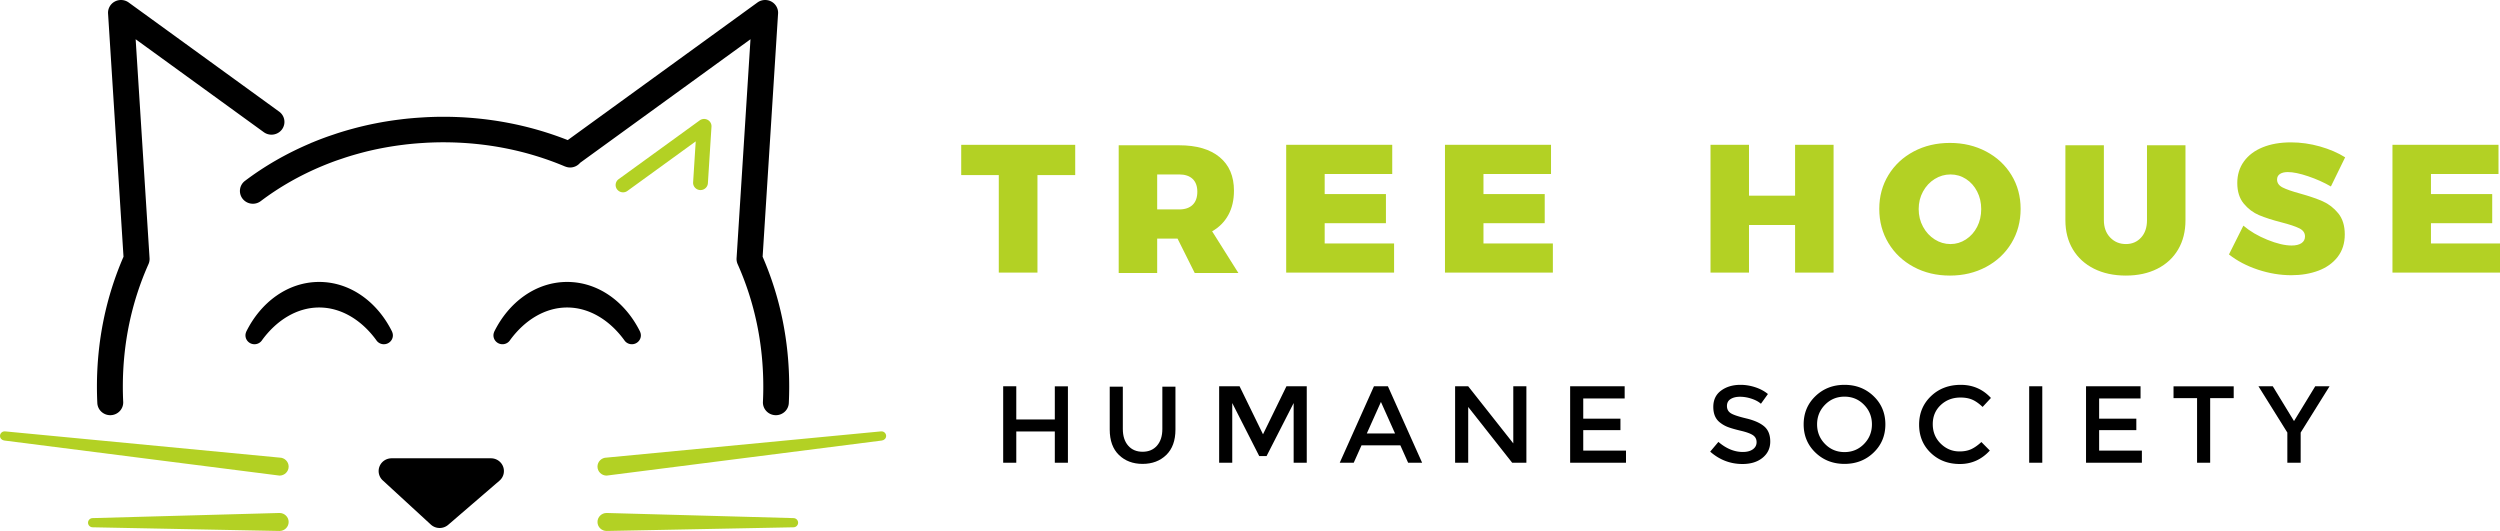 <?xml version="1.0" encoding="utf-8"?>
<svg xmlns="http://www.w3.org/2000/svg" class="logo-svg" x="0px" y="0px" viewBox="0 0 1195 254" enable-background="new 0 0 640 640" xml:space="preserve"><defs><clipPath clipPathUnits="userSpaceOnUse" id="a"><path d="M0 0h1920v1080H0z"/></clipPath><clipPath clipPathUnits="userSpaceOnUse" id="b"><path d="M0 0h1920v1080H0z"/></clipPath><clipPath clipPathUnits="userSpaceOnUse" id="c"><path d="M0 0h1920v1080H0z"/></clipPath><clipPath clipPathUnits="userSpaceOnUse" id="d"><path d="M0 0h1920v1080H0z"/></clipPath></defs><path d="M197.339 56.46c-1.355.115-2.706.248-4.052.396-.85.094-1.695.202-2.542.31a160.79 160.79 0 00-22.774 4.533 163.805 163.805 0 00-6.308 1.87c-.654.21-1.299.435-1.948.651-1.538.516-3.076 1.031-4.599 1.594-1.96.724-3.903 1.485-5.825 2.282-.22.092-.446.17-.666.262-.106.045-.196.113-.3.162-11.196 4.743-21.709 10.742-31.22 17.932a6.036 6.036 0 00-1.142 8.551 6.214 6.214 0 004.916 2.385c1.316 0 2.642-.41 3.765-1.26 8.945-6.762 18.86-12.388 29.447-16.788a145.431 145.431 0 015.576-2.185c1.274-.468 2.568-.897 3.86-1.33.706-.238 1.412-.482 2.122-.71a152.577 152.577 0 015.862-1.73c1.605-.438 3.216-.862 4.841-1.249.053-.012.107-.022.161-.036a151.954 151.954 0 0115.811-2.84c.804-.1 1.607-.205 2.413-.293a162.41 162.41 0 013.702-.36c1.228-.104 2.46-.19 3.694-.267.947-.058 1.892-.122 2.842-.165 2.261-.096 4.528-.161 6.81-.161 20.484 0 40.095 3.89 58.288 11.558.036.016.076.02.114.035.032.012.065.019.097.03.73.277 1.481.429 2.223.429a6.237 6.237 0 004.794-2.248l81.431-59.062-6.65 104.66a6.024 6.024 0 00.511 2.835c8.136 18.241 12.263 37.959 12.263 58.603 0 2.406-.059 4.836-.173 7.22-.163 3.365 2.474 6.221 5.89 6.381.1.005.2.007.3.007 3.284 0 6.022-2.543 6.18-5.808.124-2.578.187-5.202.187-7.8 0-21.828-4.273-42.726-12.704-62.138L371.92 6.48c.15-2.365-1.103-4.6-3.215-5.736a6.277 6.277 0 00-6.636.443l-90.685 65.775c-18.733-7.366-38.75-11.147-59.599-11.147-2.465 0-4.922.07-7.374.177-1.036.044-2.064.118-3.095.18-1.328.084-2.655.174-3.977.288M234.68 219.066h-47.498c-2.544 0-4.83 1.532-5.761 3.861a6.039 6.039 0 001.536 6.696l22.97 21.116a6.229 6.229 0 004.226 1.64 6.235 6.235 0 004.074-1.506l24.527-21.116a6.033 6.033 0 001.723-6.735c-.907-2.38-3.218-3.956-5.798-3.956"/><path d="M46.519 192.651c.156 3.267 2.895 5.811 6.18 5.811.099 0 .199-.003.297-.007 3.416-.158 6.055-3.014 5.894-6.38a152.225 152.225 0 01-.174-7.222c0-20.643 4.126-40.36 12.263-58.602a6.027 6.027 0 00.51-2.834L64.84 18.755 126.1 63.187c2.753 1.996 6.63 1.416 8.659-1.294 2.026-2.712 1.438-6.53-1.315-8.528L61.503 1.187a6.271 6.271 0 00-6.636-.442c-2.112 1.133-3.367 3.37-3.216 5.734l7.385 116.238c-8.43 19.412-12.705 40.309-12.705 62.136 0 2.581.064 5.205.188 7.798"/><path d="M423.572 208.385c0-1.214-.998-2.196-2.23-2.196-.082 0-.152.037-.23.045l-.005-.033-131.143 12.532c-2.409 0-4.368 1.93-4.368 4.301 0 2.372 1.96 4.303 4.368 4.303.351 0 .688-.052 1.016-.13l130.606-16.64-.004-.033c1.113-.124 1.99-1.02 1.99-2.15M379.268 247.655l-89.304-2.452c-2.408 0-4.368 1.929-4.368 4.301s1.96 4.303 4.368 4.303l89.304-1.759c1.232 0 2.23-.984 2.23-2.197 0-1.212-.998-2.196-2.23-2.196M133.608 218.733L2.465 206.2l-.004.033c-.08-.008-.149-.045-.23-.045-1.232 0-2.231.982-2.231 2.196 0 1.13.877 2.025 1.99 2.15l-.005.032 130.607 16.64c.328.078.665.13 1.016.13 2.408 0 4.368-1.93 4.368-4.303 0-2.372-1.96-4.301-4.368-4.301M133.608 245.202l-89.304 2.452c-1.232 0-2.23.984-2.23 2.198 0 1.213.998 2.196 2.23 2.196l89.304 1.758c2.408 0 4.368-1.93 4.368-4.302s-1.96-4.302-4.368-4.302" fill="#b3d124"/><path d="M187.797 160.464a4.138 4.138 0 00-.374-1.86h.028c-7.021-14.26-20.01-23.838-34.886-23.838-14.876 0-27.866 9.578-34.887 23.837h.028c-.255.57-.4 1.197-.373 1.861.092 2.34 2.098 4.17 4.474 4.08a4.32 4.32 0 003.496-2.01c6.935-9.486 16.658-15.55 27.262-15.55s20.326 6.064 27.26 15.55a4.325 4.325 0 003.497 2.01c2.376.09 4.383-1.74 4.475-4.08M298.365 162.534a4.316 4.316 0 003.497 2.008c2.375.09 4.383-1.738 4.475-4.077a4.144 4.144 0 00-.375-1.863h.03c-7.022-14.257-20.011-23.836-34.887-23.836-14.878 0-27.866 9.579-34.887 23.836h.028c-.256.57-.4 1.199-.375 1.863.094 2.339 2.1 4.168 4.475 4.077a4.32 4.32 0 003.497-2.008c6.935-9.486 16.656-15.55 27.262-15.55 10.602 0 20.325 6.064 27.26 15.55"/><path d="M334.621 90.845c1.953.113 3.63-1.34 3.752-3.26l1.717-27.022a3.475 3.475 0 00-1.837-3.277 3.583 3.583 0 00-3.793.253l-38.746 28.103a3.449 3.449 0 00-.75 4.872 3.55 3.55 0 002.852 1.419c.729 0 1.464-.22 2.096-.679l32.641-23.676-1.243 19.57c-.121 1.922 1.36 3.577 3.311 3.697" fill="#b3d124"/><path d="M479.52 221.191v-36.54h6.263v15.84H504.2v-15.84h6.264v36.54H504.2v-14.95h-18.416v14.95z"/><g clip-path="url(#a)" transform="matrix(1.333 0 0 -1.333 -1249.897 953.696)"><path d="M1342.204 555.651c1.274-1.464 2.999-2.195 5.175-2.195 2.176 0 3.9.731 5.175 2.195 1.274 1.464 1.91 3.45 1.91 5.96v15.173h4.698v-15.369c0-3.948-1.102-6.986-3.304-9.116-2.203-2.13-5.03-3.195-8.48-3.195s-6.275 1.064-8.478 3.195c-2.203 2.13-3.304 5.168-3.304 9.116v15.37h4.697V561.61c0-2.509.637-4.495 1.91-5.959"/></g><path d="M589.016 221.191h-6.263v-36.54h9.766l11.198 22.948 11.2-22.949h9.714v36.541h-6.263V192.65l-12.95 25.353h-3.505l-12.897-25.353zM650.797 212.88l-3.716 8.311h-6.687l16.348-36.541h6.687l16.348 36.541h-6.688l-3.715-8.312zm16.03-5.698l-6.742-15.056-6.74 15.056zM723.353 184.65h6.262v36.542h-6.793l-21.019-26.662v26.662h-6.262V184.65h6.262l21.55 27.288zM776.59 184.65v5.803h-19.798v9.67h17.78v5.49h-17.78v9.776h20.435v5.803h-26.699V184.65z"/><g clip-path="url(#b)" transform="matrix(1.333 0 0 -1.333 -1249.897 953.696)"><path d="M1561.602 573.177c-1.367 0-2.488-.274-3.363-.823-.876-.55-1.314-1.38-1.314-2.49 0-1.111.438-1.96 1.314-2.548.875-.59 2.74-1.222 5.592-1.902 2.853-.68 5.002-1.633 6.45-2.862 1.445-1.23 2.17-3.04 2.17-5.43 0-2.391-.917-4.333-2.748-5.822-1.83-1.49-4.233-2.236-7.205-2.236-4.353 0-8.214 1.477-11.584 4.43l2.945 3.49c2.813-2.405 5.733-3.606 8.758-3.606 1.513 0 2.713.319 3.603.96.89.64 1.334 1.49 1.334 2.549 0 1.058-.419 1.882-1.254 2.469-.836.589-2.276 1.124-4.32 1.608-2.044.484-3.596.928-4.657 1.333a10.547 10.547 0 00-2.827 1.588c-1.645 1.229-2.467 3.11-2.467 5.646 0 2.535.935 4.489 2.805 5.86 1.872 1.374 4.187 2.06 6.947 2.06 1.778 0 3.543-.288 5.294-.863 1.752-.575 3.265-1.385 4.538-2.431l-2.507-3.49c-.823.732-1.938 1.334-3.344 1.804-1.407.47-2.794.706-4.16.706M1609.51 553.162c-2.812-2.705-6.288-4.058-10.428-4.058-4.14 0-7.617 1.353-10.43 4.058-2.814 2.705-4.22 6.077-4.22 10.115 0 4.039 1.406 7.41 4.22 10.116 2.813 2.705 6.29 4.058 10.43 4.058s7.616-1.353 10.429-4.058c2.813-2.705 4.22-6.077 4.22-10.116 0-4.038-1.407-7.41-4.22-10.115m-3.443 17.153c-1.898 1.934-4.227 2.9-6.986 2.9-2.761 0-5.09-.966-6.987-2.9-1.897-1.935-2.846-4.281-2.846-7.038 0-2.757.949-5.103 2.846-7.037 1.897-1.935 4.226-2.902 6.987-2.902 2.759 0 5.088.967 6.986 2.902 1.897 1.934 2.846 4.28 2.846 7.037 0 2.757-.95 5.103-2.846 7.038M1640.322 553.573c1.618 0 3.01.268 4.18.804 1.167.536 2.388 1.392 3.662 2.568l3.025-3.058c-2.945-3.215-6.522-4.823-10.728-4.823-4.206 0-7.696 1.333-10.47 4-2.772 2.665-4.16 6.037-4.16 10.115s1.414 7.475 4.24 10.193c2.827 2.72 6.396 4.078 10.709 4.078 4.312 0 7.915-1.568 10.808-4.705l-2.986-3.215c-1.327 1.255-2.581 2.13-3.762 2.628-1.181.495-2.567.744-4.16.744-2.813 0-5.175-.896-7.085-2.686-1.911-1.79-2.867-4.077-2.867-6.86 0-2.785.949-5.11 2.847-6.979 1.897-1.87 4.145-2.804 6.747-2.804"/></g><path d="M969.947 184.65h6.264v36.542h-6.264zM1023.183 184.65v5.803h-19.797v9.67h17.78v5.49h-17.78v9.776h20.434v5.803h-26.698V184.65zM1056.461 190.296v30.896h-6.262v-30.896h-11.252v-5.645h28.766v5.645zM1099.718 221.191h-6.368v-14.428l-13.801-22.113h6.848l10.138 16.624 10.135-16.624h6.85l-13.802 22.113z"/><path d="M459.461 69.226h54.492v14.463h-18.045V130.3H477.42V83.689h-17.959z" fill="#b3d124"/><g clip-path="url(#c)" transform="matrix(1.333 0 0 -1.333 -1249.897 953.696)"><path d="M1366.078 617.547l-6.17 12.35h-7.298v-12.35h-13.8v45.806h21.695c6.237 0 11.068-1.416 14.497-4.248 3.426-2.831 5.141-6.84 5.141-12.022 0-3.356-.675-6.264-2.023-8.724-1.35-2.462-3.284-4.412-5.805-5.849l9.42-14.964zm-13.468 22.805h7.895c2.078 0 3.682.544 4.81 1.634 1.128 1.088 1.692 2.656 1.692 4.704 0 2.003-.564 3.538-1.692 4.606-1.128 1.067-2.732 1.601-4.81 1.601h-7.895z" fill="#b3d124"/></g><path d="M614.797 69.226h50.688v13.94h-32.288v9.584h29.28v13.94h-29.28v9.67h33.172v13.94h-51.572zM690.696 69.226h50.688v13.94h-32.288v9.584h29.28v13.94h-29.28v9.67h33.172v13.94h-51.572zM817.624 69.226h18.4v24.308h22.025V69.226h18.402v61.075h-18.402v-22.74h-22.025v22.74h-18.4z" fill="#b3d124"/><g clip-path="url(#d)" transform="matrix(1.333 0 0 -1.333 -1249.897 953.696)"><path d="M1649.86 661.131c3.87-2.048 6.9-4.868 9.088-8.462 2.19-3.594 3.284-7.636 3.284-12.12 0-4.533-1.094-8.617-3.284-12.253-2.189-3.638-5.219-6.492-9.089-8.56-3.87-2.07-8.194-3.105-12.97-3.105-4.822 0-9.156 1.035-13.004 3.104-3.848 2.07-6.867 4.923-9.057 8.561-2.189 3.636-3.283 7.72-3.283 12.252 0 4.485 1.094 8.527 3.283 12.121 2.19 3.594 5.21 6.414 9.057 8.462 3.848 2.047 8.182 3.071 13.003 3.071 4.777 0 9.1-1.024 12.971-3.07m-18.444-9.869c-1.748-1.089-3.14-2.58-4.18-4.475-1.04-1.895-1.559-3.997-1.559-6.306s.52-4.422 1.56-6.338c1.038-1.917 2.431-3.43 4.18-4.54 1.745-1.113 3.637-1.668 5.672-1.668 1.99 0 3.836.555 5.54 1.667 1.701 1.11 3.04 2.613 4.013 4.508.973 1.895 1.46 4.02 1.46 6.371 0 2.31-.487 4.411-1.46 6.306-.973 1.895-2.3 3.386-3.98 4.475-1.682 1.09-3.54 1.634-5.573 1.634-2.035 0-3.927-.545-5.673-1.634M1694.343 630.288c1.503-1.568 3.383-2.352 5.639-2.352 2.212 0 4.025.773 5.44 2.32 1.416 1.546 2.124 3.627 2.124 6.24v26.857h13.8v-26.856c0-4.01-.874-7.505-2.621-10.488-1.748-2.984-4.236-5.293-7.464-6.927-3.23-1.633-6.99-2.45-11.28-2.45-4.334 0-8.138.817-11.41 2.45-3.274 1.634-5.805 3.943-7.597 6.927-1.791 2.983-2.687 6.479-2.687 10.488v26.856h13.8v-26.856c0-2.571.752-4.64 2.256-6.208M1765.332 652.244c-2.964 1.002-5.397 1.504-7.298 1.504-1.194 0-2.134-.23-2.82-.687-.686-.457-1.028-1.122-1.028-1.993 0-1.22.664-2.168 1.99-2.842 1.327-.676 3.427-1.406 6.303-2.19 3.273-.914 5.971-1.84 8.095-2.777 2.122-.937 3.968-2.364 5.54-4.28 1.568-1.917 2.354-4.443 2.354-7.58 0-3.18-.852-5.87-2.554-8.07-1.703-2.2-4.003-3.844-6.9-4.933-2.897-1.088-6.137-1.634-9.719-1.634-3.98 0-7.973.665-11.976 1.993-4.003 1.329-7.464 3.148-10.383 5.457l5.175 10.324c2.344-2.004 5.208-3.692 8.592-5.064 3.383-1.372 6.291-2.06 8.724-2.06 1.503 0 2.676.285 3.517.85.84.567 1.26 1.373 1.26 2.419 0 1.263-.686 2.232-2.057 2.908-1.37.674-3.494 1.382-6.369 2.123-3.229.827-5.904 1.688-8.028 2.58-2.123.893-3.958 2.277-5.506 4.15-1.549 1.873-2.322 4.334-2.322 7.385 0 2.96.796 5.543 2.388 7.743 1.593 2.199 3.837 3.888 6.734 5.064 2.896 1.176 6.27 1.764 10.118 1.764 3.494 0 6.966-.49 10.416-1.47s6.457-2.277 9.023-3.888l-5.109-10.455c-2.477 1.438-5.197 2.656-8.16 3.659" fill="#b3d124"/></g><path d="M1143.598 69.226h50.687v13.94h-32.288v9.584h29.281v13.94h-29.28v9.67h33.172v13.94h-51.572z" fill="#b3d124"/></svg>